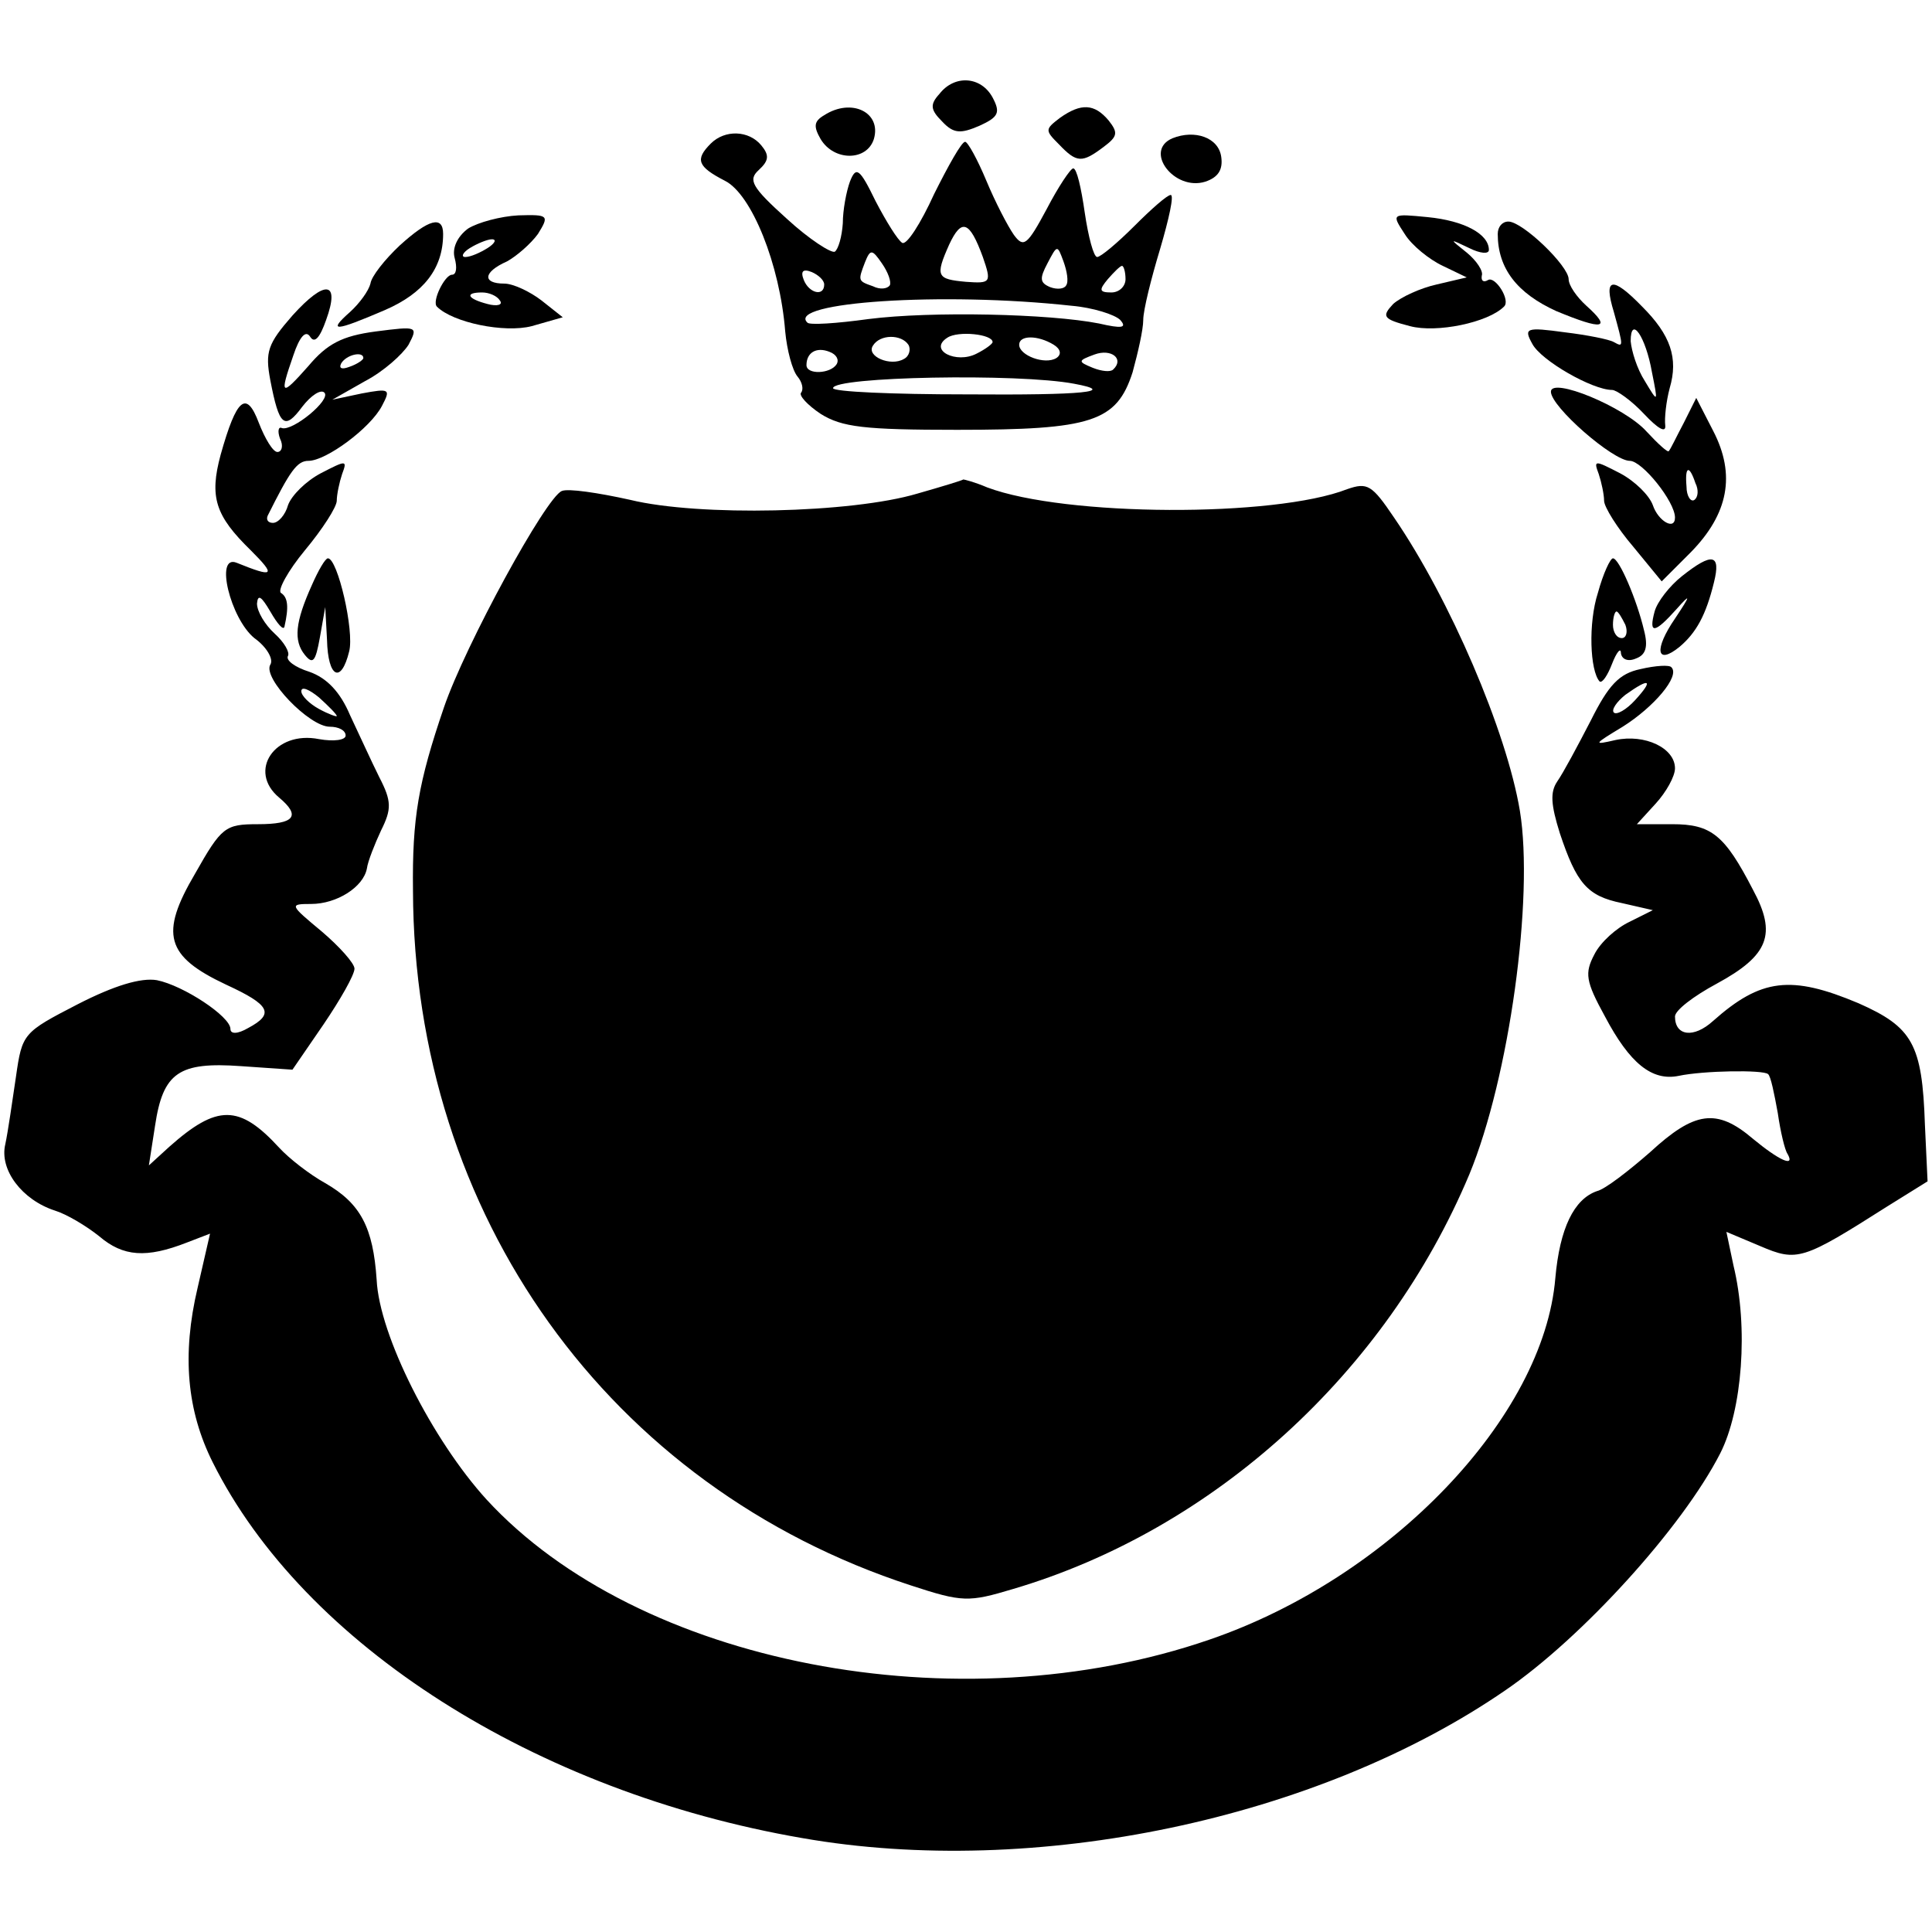 <?xml version="1.0" standalone="no"?>
<!DOCTYPE svg PUBLIC "-//W3C//DTD SVG 20010904//EN"
 "http://www.w3.org/TR/2001/REC-SVG-20010904/DTD/svg10.dtd">
<svg version="1.0" xmlns="http://www.w3.org/2000/svg"
 width="218pt" height="218pt" viewBox="0 0 218 218"
 preserveAspectRatio="xMidYMid meet">
<g transform="translate(0,218) scale(0.1,-0.1)"
fill="#000000" stroke="none">
<path d="M1060 2074 c-11 -12 -10 -18 3 -31 13 -14 21 -14 42 -5 22 10 24 15
15 32 -13 24 -43 26 -60 4z"/>
<path d="M930 2050 c-12 -7 -12 -13 -4 -27 15 -25 52 -25 60 0 9 30 -25 47
-56 27z"/>
<path d="M1196 2047 c-17 -13 -17 -14 -1 -30 20 -21 26 -21 50 -3 16 12 17 16
6 30 -16 19 -31 20 -55 3z"/>
<path d="M802 2018 c-18 -18 -15 -26 16 -42 30 -15 62 -94 68 -170 2 -21 8
-44 14 -51 5 -6 7 -14 4 -18 -3 -3 7 -14 22 -24 24 -15 49 -18 154 -18 152 0
180 9 198 65 6 22 12 48 12 59 0 11 9 47 19 80 10 34 16 61 12 61 -4 0 -22
-16 -41 -35 -19 -19 -38 -35 -42 -35 -4 0 -10 23 -14 50 -4 28 -9 50 -13 50
-3 0 -17 -21 -30 -46 -22 -41 -26 -44 -37 -29 -7 10 -21 37 -31 61 -10 24 -21
44 -24 44 -4 0 -19 -27 -35 -59 -15 -33 -31 -58 -36 -55 -5 3 -18 24 -30 47
-18 37 -22 40 -29 22 -4 -11 -8 -32 -8 -47 -1 -15 -5 -29 -9 -32 -4 -2 -29 14
-54 37 -40 36 -44 44 -32 55 12 11 12 17 3 28 -14 17 -41 18 -57 2z m307 -128
c10 -29 9 -30 -19 -28 -33 3 -35 6 -19 42 14 30 23 27 38 -14z m-105 -32 c-3
-4 -11 -5 -19 -1 -17 6 -17 6 -9 27 6 15 8 15 19 -1 7 -10 11 -21 9 -25z m199
0 c-2 -4 -10 -5 -18 -2 -12 5 -12 10 -3 27 11 21 11 21 18 2 4 -11 6 -23 3
-27z m-273 1 c0 -14 -17 -10 -23 5 -4 10 -1 13 9 9 7 -3 14 -9 14 -14z m340 6
c0 -8 -7 -15 -16 -15 -14 0 -14 3 -4 15 7 8 14 15 16 15 2 0 4 -7 4 -15z m-61
-30 c24 -2 49 -10 55 -16 8 -9 2 -10 -24 -4 -56 11 -189 14 -260 5 -36 -5 -67
-7 -69 -4 -24 23 152 35 298 19z m-89 -41 c0 -2 -8 -8 -18 -13 -23 -12 -55 4
-33 18 12 8 51 4 51 -5z m-95 -3 c3 -5 1 -13 -5 -16 -15 -9 -43 3 -35 15 8 13
32 13 40 1z m164 0 c8 -5 9 -11 3 -15 -13 -8 -42 3 -42 15 0 11 21 11 39 0z
m-245 -22 c-7 -11 -34 -12 -34 -1 0 14 11 21 26 15 8 -3 11 -9 8 -14z m312 -6
c-3 -3 -13 -2 -23 2 -17 7 -17 8 2 15 19 7 34 -5 21 -17z m-44 -16 c49 -9 12
-13 -122 -12 -83 0 -150 3 -150 7 0 13 209 17 272 5z"/>
<path d="M1323 2024 c-33 -14 2 -60 37 -49 15 5 20 14 18 28 -3 22 -30 31 -55
21z"/>
<path d="M528 1922 c-12 -9 -18 -22 -15 -33 3 -11 2 -19 -3 -19 -8 0 -23 -30
-17 -36 18 -18 76 -30 107 -22 l35 10 -24 19 c-13 10 -32 19 -42 19 -25 0 -24
13 3 25 11 6 27 20 35 31 13 21 12 22 -22 21 -20 -1 -46 -8 -57 -15z m22 -22
c-8 -5 -19 -10 -25 -10 -5 0 -3 5 5 10 8 5 20 10 25 10 6 0 3 -5 -5 -10z m14
-59 c4 -5 -3 -7 -14 -4 -23 6 -26 13 -6 13 8 0 17 -4 20 -9z"/>
<path d="M1585 1916 c8 -13 28 -29 43 -36 l27 -13 -34 -8 c-18 -4 -40 -14 -49
-22 -13 -14 -12 -17 19 -25 30 -8 88 4 106 22 8 7 -10 35 -18 30 -5 -3 -8 -1
-7 5 2 5 -6 17 -17 26 -20 16 -20 16 3 5 12 -6 22 -7 22 -2 0 18 -28 33 -69
37 -41 4 -41 4 -26 -19z"/>
<path d="M451 1903 c-17 -16 -32 -35 -33 -43 -2 -8 -12 -22 -23 -32 -26 -23
-17 -22 39 2 44 19 66 47 66 86 0 21 -16 17 -49 -13z"/>
<path d="M1690 1916 c0 -39 22 -67 66 -87 53 -22 63 -20 34 6 -11 10 -20 23
-20 30 0 15 -52 65 -68 65 -7 0 -12 -6 -12 -14z"/>
<path d="M330 1824 c-28 -32 -31 -41 -25 -73 10 -52 16 -57 36 -30 10 13 21
20 25 16 8 -8 -36 -44 -48 -40 -4 2 -5 -4 -2 -12 4 -8 2 -15 -3 -15 -5 0 -14
15 -21 33 -14 37 -25 28 -43 -36 -13 -48 -6 -69 34 -108 29 -29 26 -31 -16
-14 -25 10 -7 -63 20 -85 14 -10 22 -24 18 -30 -9 -15 44 -70 67 -70 10 0 18
-4 18 -10 0 -5 -13 -7 -30 -4 -50 10 -81 -36 -45 -66 25 -21 17 -30 -24 -30
-37 0 -41 -3 -71 -56 -40 -68 -33 -93 35 -125 50 -23 55 -33 25 -49 -12 -7
-20 -7 -20 -1 0 14 -53 49 -83 55 -18 3 -48 -6 -89 -27 -62 -32 -63 -33 -70
-82 -4 -27 -9 -62 -12 -76 -7 -29 19 -63 56 -75 13 -4 35 -17 50 -29 27 -23
53 -25 99 -7 l26 10 -14 -61 c-18 -76 -12 -139 17 -197 103 -206 364 -372 665
-424 262 -46 582 21 794 167 86 59 199 183 242 267 25 49 32 142 15 212 l-8
38 38 -16 c42 -18 48 -16 144 45 l45 28 -3 64 c-3 91 -14 110 -75 137 -76 32
-110 28 -164 -20 -22 -20 -43 -17 -43 5 0 7 21 23 47 37 59 32 68 56 41 106
-32 62 -47 74 -91 74 l-40 0 21 23 c12 13 22 31 22 40 0 23 -34 39 -67 32 -26
-6 -25 -5 8 15 35 22 65 57 55 67 -2 3 -18 2 -35 -2 -24 -5 -36 -18 -56 -58
-15 -29 -31 -59 -38 -69 -8 -12 -7 -26 3 -58 19 -57 31 -71 70 -79 l35 -8 -26
-13 c-15 -7 -33 -23 -40 -37 -11 -21 -10 -30 12 -70 28 -53 53 -73 83 -67 28
6 96 7 101 2 3 -2 7 -22 11 -44 3 -21 8 -42 11 -46 9 -16 -10 -7 -39 17 -41
35 -66 31 -116 -15 -24 -21 -51 -42 -60 -44 -26 -9 -42 -42 -47 -98 -13 -157
-186 -338 -390 -408 -284 -98 -645 -28 -816 158 -61 67 -121 185 -124 248 -4
59 -18 86 -58 109 -18 10 -41 28 -52 40 -45 49 -70 49 -124 1 l-23 -21 7 45
c9 60 27 72 97 67 l58 -4 35 51 c19 28 35 56 35 63 0 6 -17 25 -37 42 -36 30
-37 31 -12 31 29 0 59 19 63 40 1 8 9 28 16 43 12 24 12 33 -2 60 -9 18 -23
49 -33 70 -11 26 -26 42 -46 49 -16 5 -27 13 -24 18 2 4 -4 15 -15 25 -11 10
-20 25 -20 34 1 11 5 8 15 -9 8 -14 15 -22 16 -17 5 22 4 33 -4 38 -4 3 8 25
27 48 20 24 36 49 36 56 0 7 3 21 6 30 6 16 5 16 -24 1 -17 -9 -33 -25 -37
-36 -3 -11 -11 -20 -17 -20 -5 0 -8 3 -6 8 25 50 33 62 46 62 20 0 70 37 83
62 10 19 9 20 -23 14 l-33 -7 37 21 c21 11 42 30 49 41 11 21 10 21 -37 15
-38 -5 -55 -14 -76 -39 -31 -35 -33 -34 -17 12 7 21 14 29 19 21 5 -8 11 -1
18 19 16 44 -1 46 -38 5z m80 -48 c0 -2 -7 -7 -16 -10 -8 -3 -12 -2 -9 4 6 10
25 14 25 6z m-30 -404 c0 -1 -9 2 -20 8 -11 6 -20 15 -20 20 0 6 9 2 20 -7 11
-10 20 -19 20 -21z m1465 18 c-10 -11 -21 -17 -24 -14 -3 3 3 12 13 20 28 20
32 17 11 -6z"/>
<path d="M1821 1828 c11 -40 11 -40 0 -34 -5 3 -30 8 -55 11 -44 6 -47 5 -37
-13 10 -19 68 -52 90 -52 5 0 22 -12 36 -27 16 -17 25 -22 24 -13 -1 8 1 27 5
42 10 34 1 60 -31 92 -34 35 -44 33 -32 -6z m43 -68 c7 -35 7 -35 -8 -10 -9
14 -15 34 -16 45 0 30 17 5 24 -35z"/>
<path d="M1750 1738 c0 -17 70 -78 89 -78 14 0 51 -46 51 -64 0 -15 -19 -4
-25 14 -4 11 -20 27 -37 36 -29 15 -30 15 -24 -1 3 -9 6 -23 6 -30 0 -7 15
-31 33 -52 l32 -39 33 33 c42 43 51 87 25 137 l-19 37 -14 -28 c-8 -15 -15
-30 -17 -32 -1 -2 -12 8 -25 22 -25 28 -108 62 -108 45z m163 -103 c4 -8 3
-16 -1 -19 -4 -3 -9 4 -9 15 -2 23 3 25 10 4z"/>
<path d="M1035 1623 c-74 -22 -246 -26 -324 -7 -36 8 -70 13 -77 10 -18 -7
-109 -174 -133 -244 -29 -85 -36 -125 -35 -207 1 -366 221 -673 562 -784 58
-19 65 -19 115 -4 227 67 421 244 515 468 45 109 73 312 57 410 -15 90 -79
239 -142 331 -25 37 -30 40 -53 32 -82 -32 -318 -31 -406 2 -14 6 -26 9 -27 9
-1 -1 -24 -8 -52 -16z"/>
<path d="M352 1520 c-19 -42 -21 -63 -8 -79 9 -11 12 -8 17 20 l6 34 2 -37 c1
-43 16 -50 25 -13 6 23 -13 105 -24 105 -3 0 -11 -14 -18 -30z"/>
<path d="M1803 1511 c-11 -34 -9 -88 2 -100 3 -2 9 7 14 20 5 13 10 19 10 12
1 -7 8 -10 17 -6 11 4 14 13 9 32 -8 34 -28 81 -35 81 -3 0 -11 -17 -17 -39z
m31 -36 c3 -8 1 -15 -4 -15 -6 0 -10 7 -10 15 0 8 2 15 4 15 2 0 6 -7 10 -15z"/>
<path d="M1898 1530 c-14 -11 -28 -29 -31 -40 -7 -26 0 -25 25 3 16 18 16 16
-2 -11 -24 -35 -21 -53 5 -32 19 16 30 36 39 73 8 32 -2 34 -36 7z"/>
</g>
</svg>

